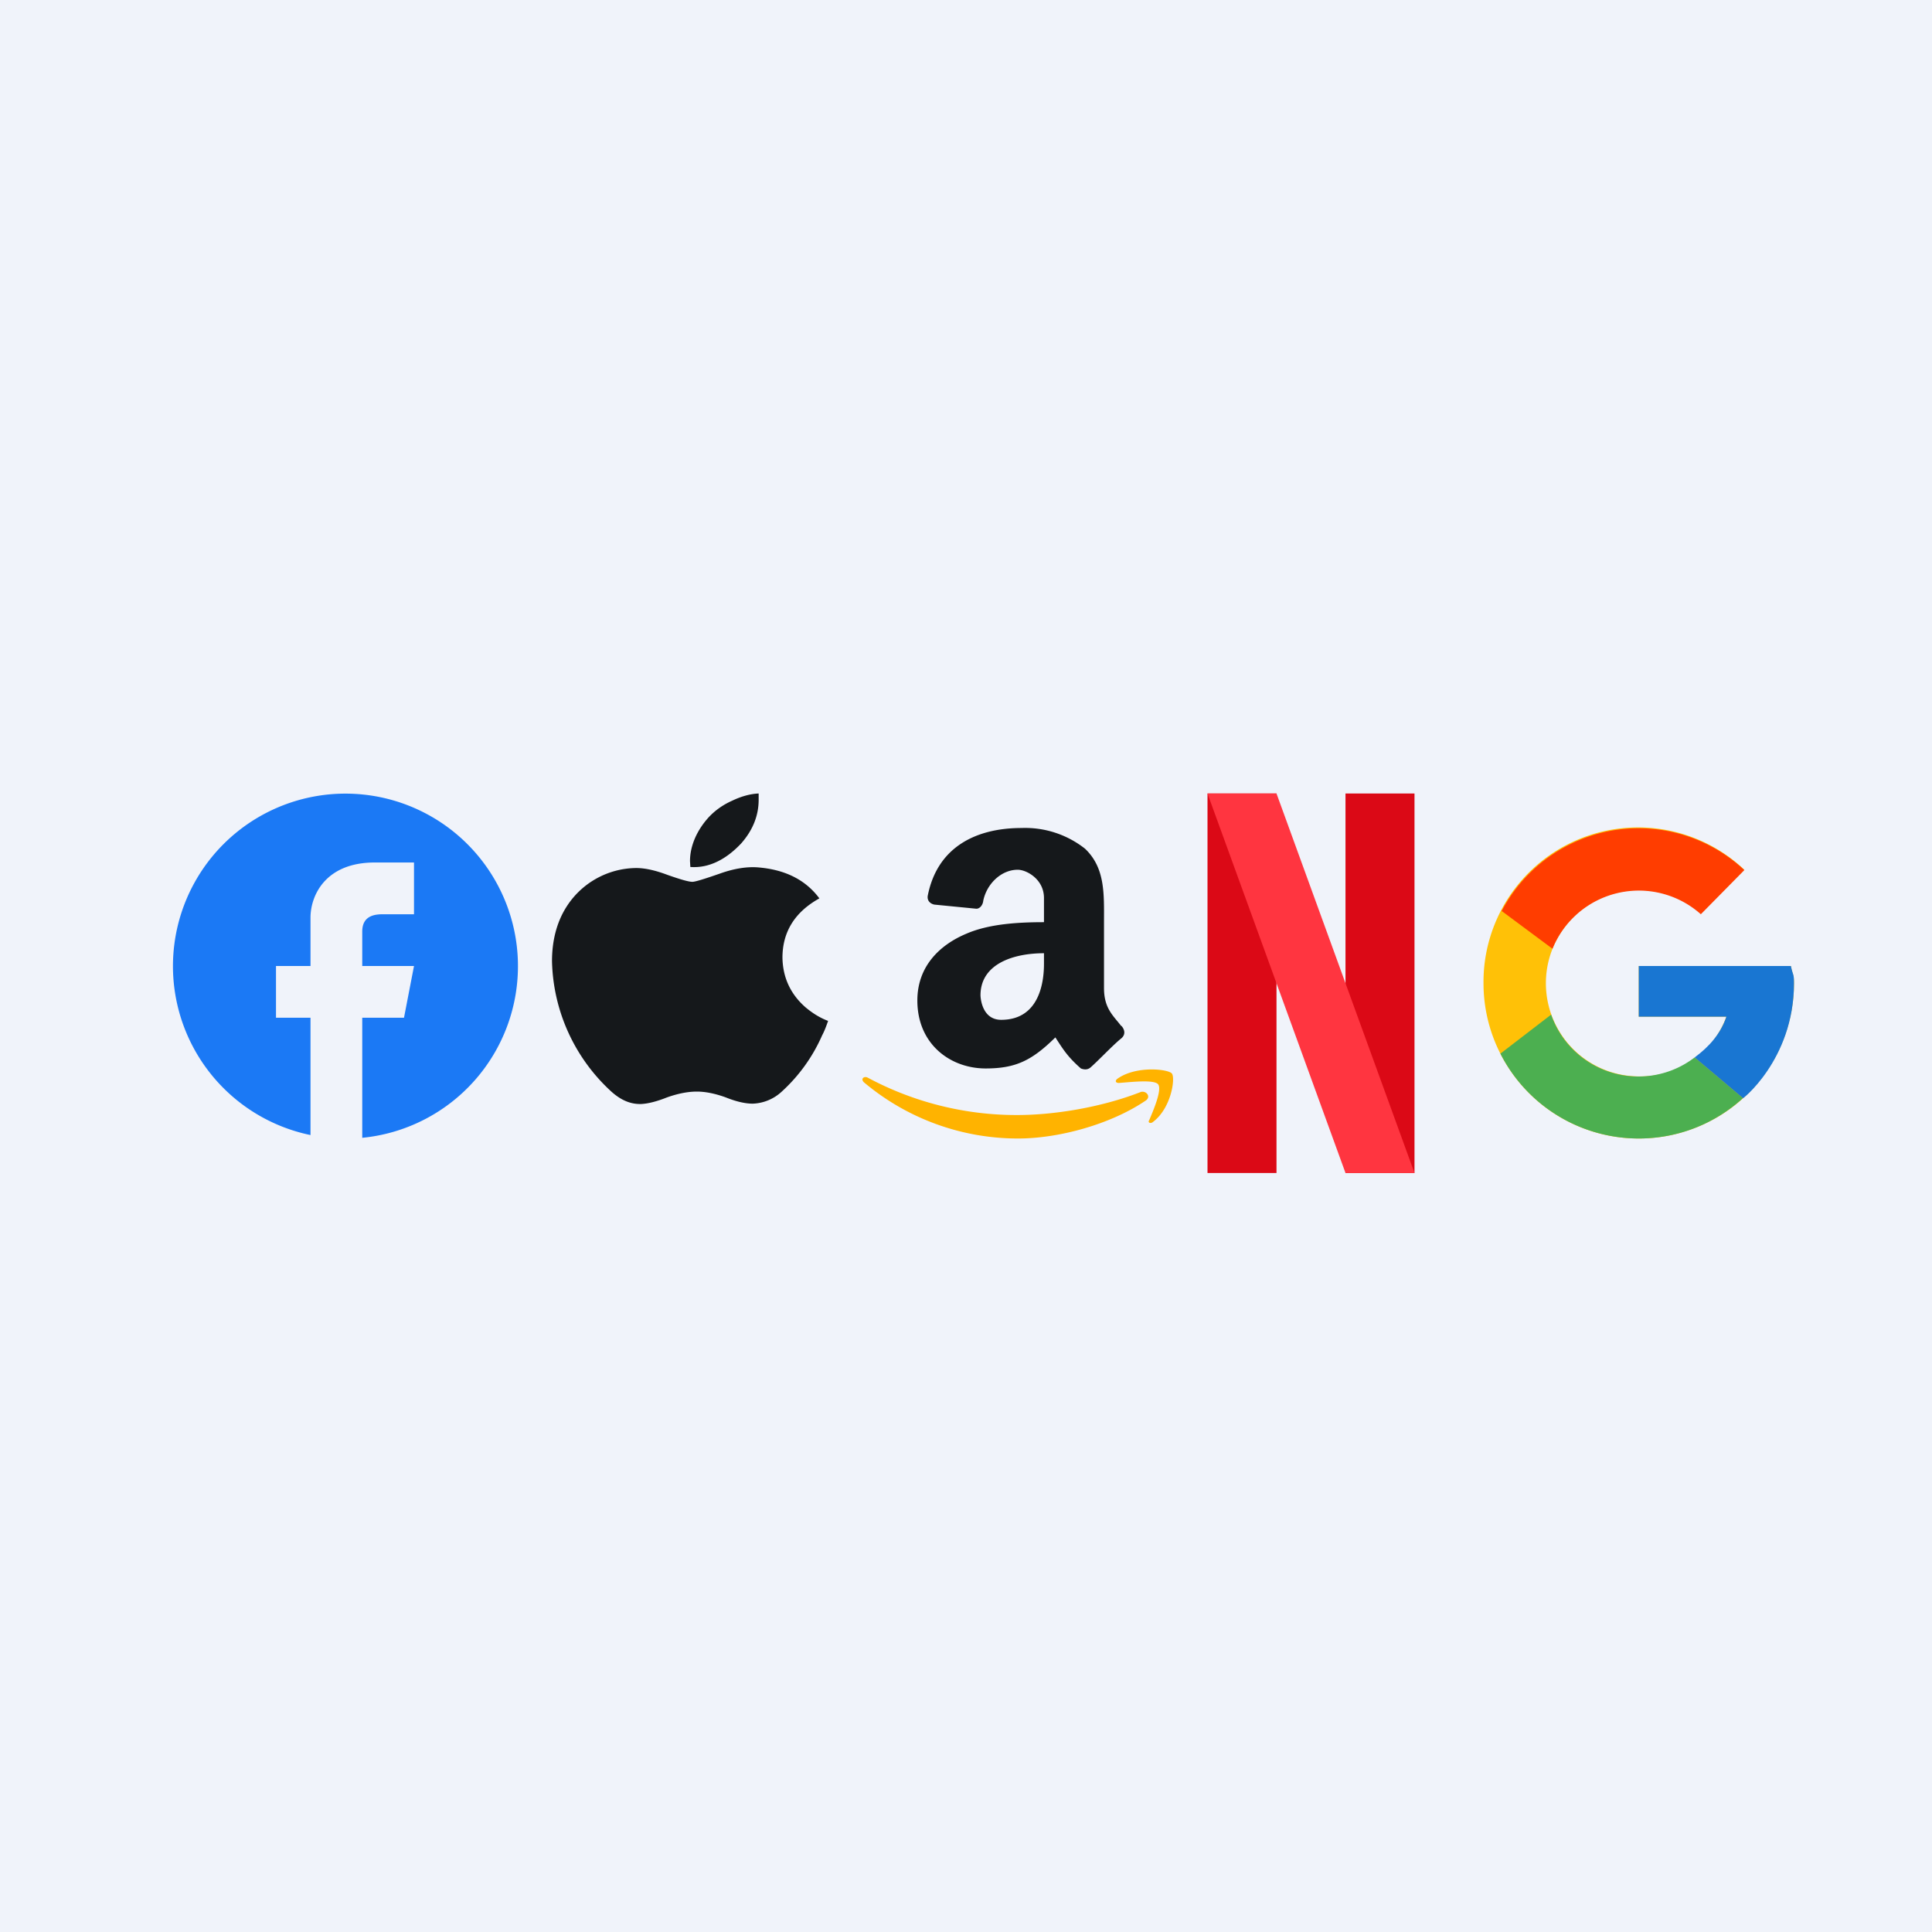 <!-- by TradingView --><svg width="56" height="56" viewBox="0 0 56 56" xmlns="http://www.w3.org/2000/svg"><path fill="#F0F3FA" d="M0 0h56v56H0z"/><path d="M24 29.6c-.05.14-.1.28-.17.41a4.82 4.82 0 0 1-1.17 1.63 1.3 1.3 0 0 1-.84.35c-.22 0-.48-.06-.78-.18-.3-.11-.59-.17-.84-.17-.27 0-.56.06-.87.17-.3.12-.55.18-.74.19-.3.01-.58-.1-.87-.36A5.28 5.28 0 0 1 16 27.86c0-.6.14-1.13.41-1.56a2.42 2.42 0 0 1 2.03-1.14c.24 0 .54.06.91.2.37.13.61.2.72.2.08 0 .34-.08.8-.24.42-.15.78-.2 1.08-.18.8.06 1.4.36 1.8.9-.72.4-1.07.98-1.07 1.72.01.57.23 1.05.66 1.43.2.17.42.31.66.4ZM21.99 23v.18c0 .45-.16.87-.5 1.26-.43.46-.93.73-1.48.69l-.01-.17c0-.44.2-.9.55-1.28.18-.19.4-.35.67-.47.27-.13.53-.2.77-.21ZM32.5 29.74c-.23-.3-.5-.51-.5-1.1v-1.91c0-.81.04-1.57-.55-2.13a2.8 2.8 0 0 0-1.84-.6c-1.29 0-2.44.53-2.72 1.97-.02.16.1.23.19.25l1.22.12c.11 0 .19-.12.2-.23.1-.49.52-.9 1-.9.25 0 .76.27.76.82v.7c-.75 0-1.59.05-2.24.33-.77.32-1.43.94-1.43 1.94 0 1.27.96 1.97 1.98 1.97.87 0 1.34-.23 2.02-.9.21.32.34.55.74.9.1.04.2.04.28-.03.23-.2.64-.64.9-.85.11-.1.1-.23 0-.35Zm-2.24-1.8c0 .46-.1 1.62-1.24 1.62-.59 0-.6-.71-.6-.71 0-.91.95-1.22 1.84-1.22v.3Z" fill="#15181B"/><path d="M33.21 31.9c-1 .68-2.5 1.1-3.7 1.1a6.93 6.93 0 0 1-4.47-1.63c-.1-.1 0-.18.1-.14a9.12 9.12 0 0 0 4.34 1.09c1.1 0 2.47-.23 3.59-.67.16-.04.3.14.14.25Zm.36-.47c-.12-.15-.83-.06-1.14-.04-.1 0-.12-.07-.03-.13.55-.38 1.48-.27 1.57-.14.1.14-.02 1-.55 1.4-.07.06-.16.02-.11-.05.11-.26.38-.88.26-1.04Z" fill="#FFB300"/><path d="M35 23h2v11h-2V23Zm4 0h2v11h-2V23Z" fill="#DB0916"/><path d="M39 34h2l-4-11h-2l4 11Z" fill="#FF3540"/><path d="M51.91 28H47.5v1.47h2.54a2.64 2.64 0 0 1-2.54 1.73 2.7 2.7 0 1 1 1.8-4.72l1.26-1.27A4.48 4.48 0 0 0 43 28.5a4.5 4.5 0 1 0 9 0c0-.24-.03-.21-.09-.5Z" fill="#FFC107"/><path d="M43.52 26.4 45 27.5a2.7 2.7 0 0 1 4.3-1l1.26-1.28a4.48 4.48 0 0 0-7.04 1.2Z" fill="#FF3D00"/><path d="M47.5 33c1.16 0 2.22-.44 3.02-1.17l-1.4-1.18a2.68 2.68 0 0 1-4.16-1.24l-1.47 1.13A4.5 4.5 0 0 0 47.5 33Z" fill="#4CAF50"/><path d="M51.91 28H47.5v1.47h2.54c-.17.5-.5.87-.92 1.18l1.4 1.18c-.1.1 1.48-1.08 1.48-3.33 0-.3-.03-.21-.09-.5Z" fill="#1976D2"/><path d="M10.5 32.98A5 5 0 1 0 9 32.9v-3.4H8V28h1v-1.4c0-.64.43-1.6 1.86-1.6H12v1.5h-.87c-.2 0-.63 0-.63.5v1H12l-.29 1.5H10.5v3.48Z" fill="#1B79F5"/></svg>